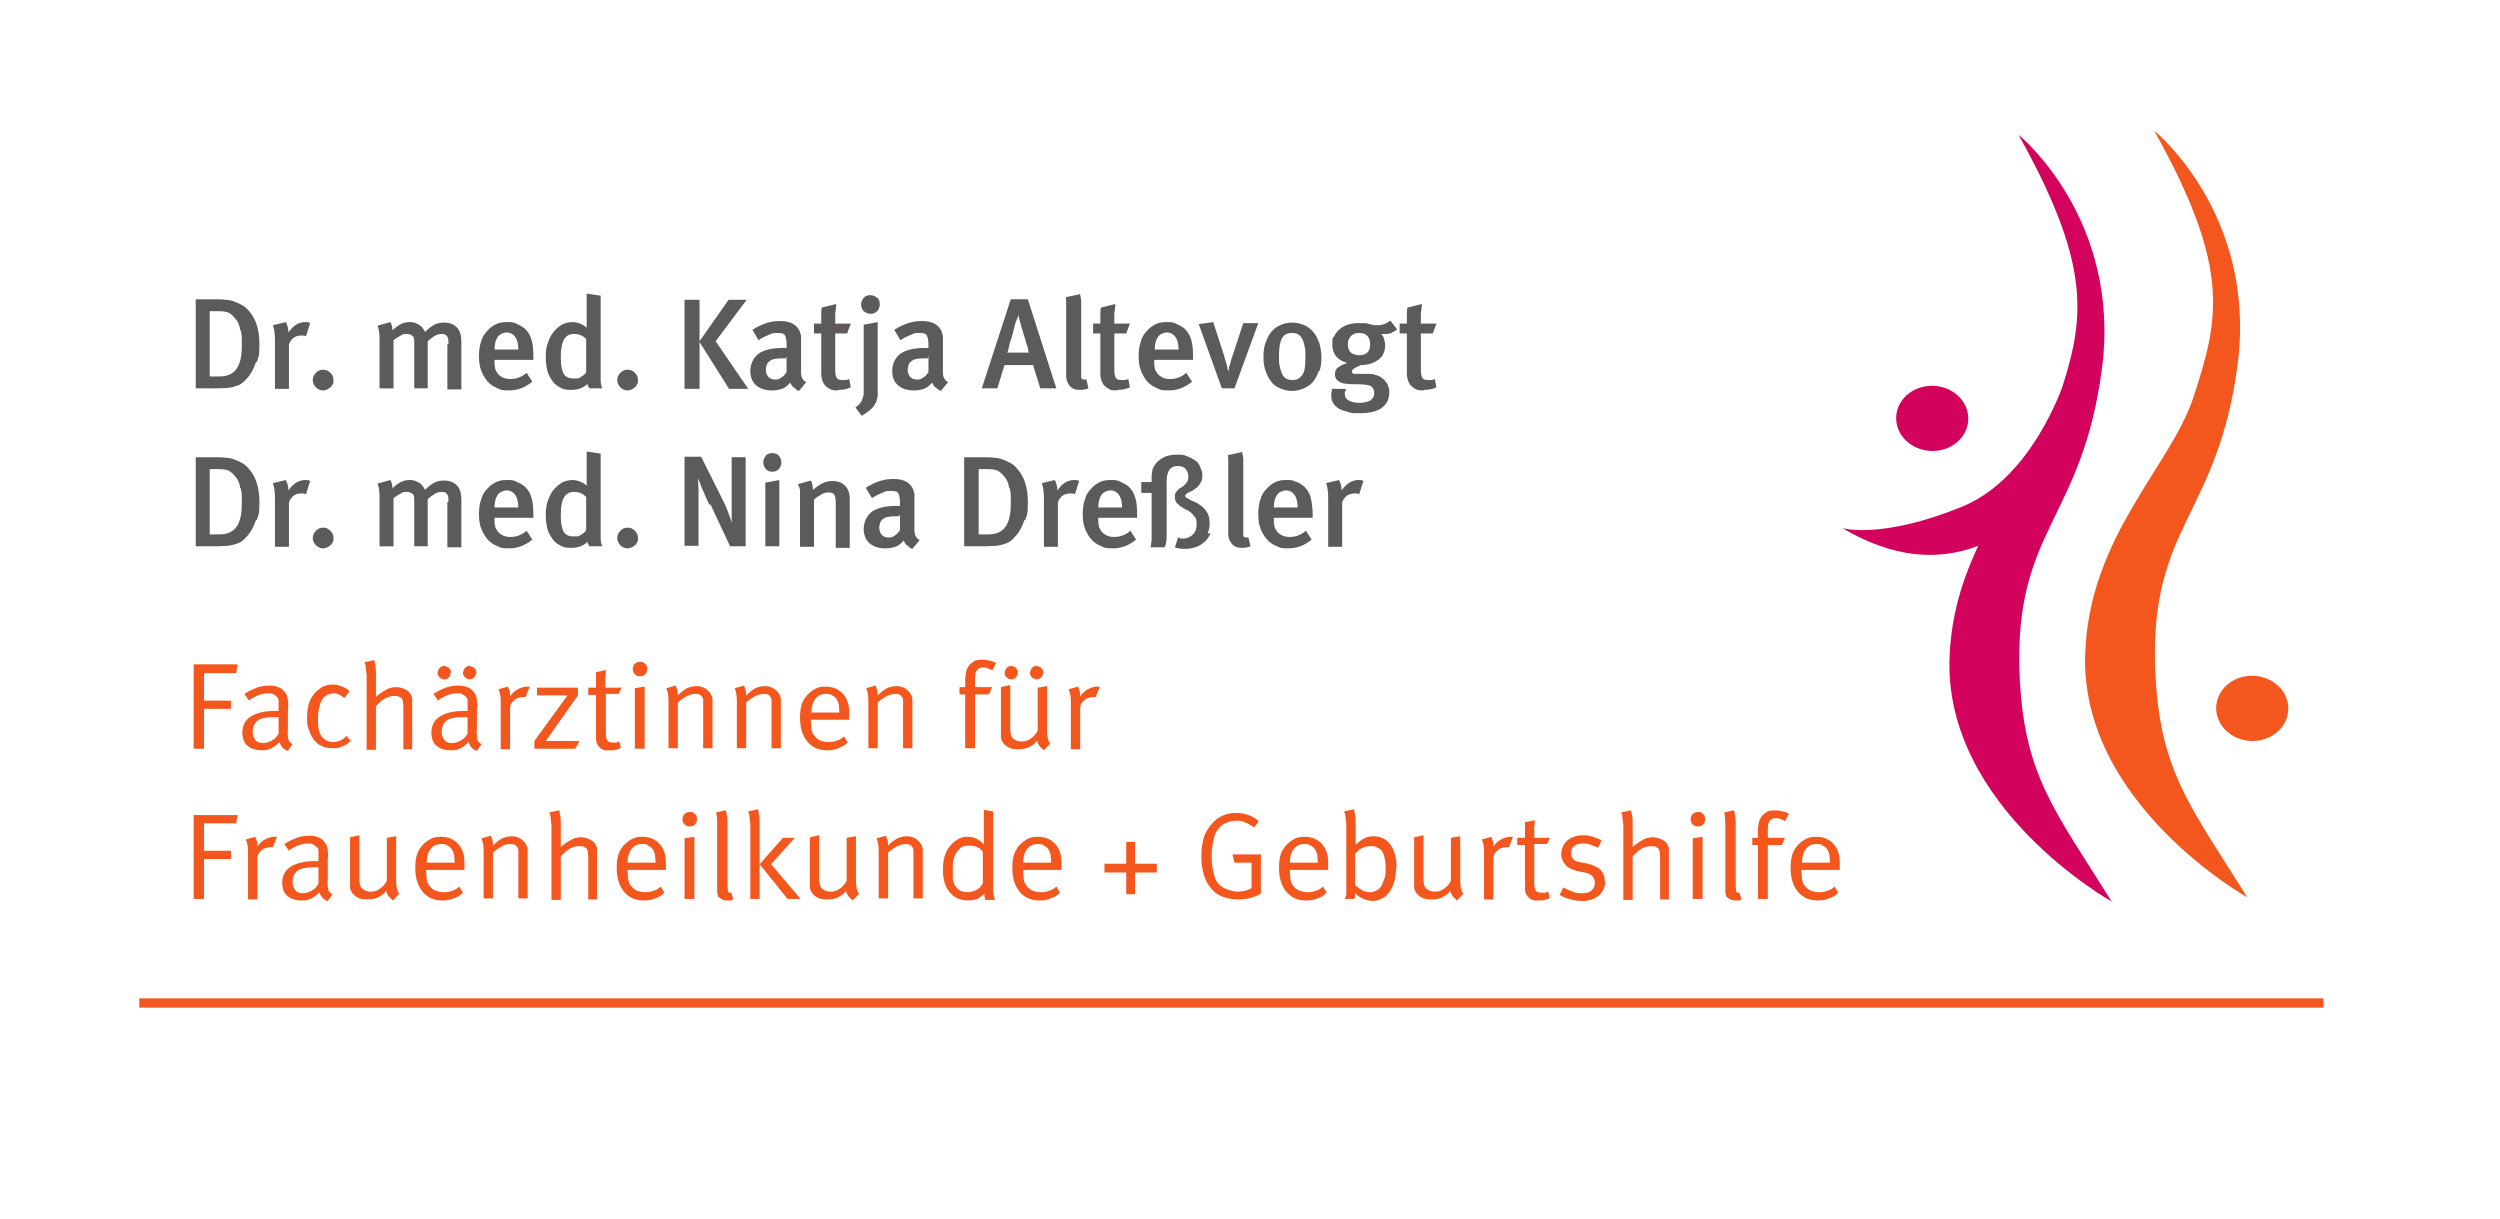 <?xml version="1.0" encoding="UTF-8"?>
<svg id="Ebene_1" xmlns="http://www.w3.org/2000/svg" version="1.1" viewBox="0 0 482.8 235.4">
  <!-- Generator: Adobe Illustrator 29.5.0, SVG Export Plug-In . SVG Version: 2.1.0 Build 137)  -->
  <defs>
    <style>
      .st0 {
        fill-rule: evenodd;
      }

      .st0, .st1 {
        fill: #f3571e;
      }

      .st2 {
        fill: none;
        stroke: #f3571e;
        stroke-miterlimit: 3.9;
        stroke-width: 1.8px;
      }

      .st3 {
        fill: #5d5b59;
      }

      .st4 {
        fill: #d2025d;
      }
    </style>
  </defs>
  <polygon class="st1" points="45.9 157.4 37.4 157.4 37.4 173.6 39.4 173.6 39.4 165.9 44.6 165.9 44.6 164.3 39.4 164.3 39.4 159 45.6 159 45.9 157.4 45.9 157.4"/>
  <path class="st1" d="M53.6,161.6s0,0-.2,0c-.1,0-.3,0-.4,0-.6,0-1.2.2-1.8.5-.6.3-1.1.8-1.5,1.4,0-.5,0-1-.2-1.3-.1-.4-.2-.6-.2-.6l-1.8.5s0,.2.2.6c.1.4.2,1,.2,1.9v9.1h1.8v-7.4c0-.5,0-.8.1-1.1,0-.3.3-.5.5-.8.3-.3.6-.5.9-.6.3-.1.7-.2,1-.2,0,0,.2,0,.3,0,0,0,.2,0,.2,0l.8-2h0Z"/>
  <path class="st0" d="M64.2,172.7c-.4-.2-.7-.5-.8-.9-.1-.4-.2-1.1-.1-2v-3.9c.1-.5.1-1,0-1.5,0-.4-.1-.8-.2-1.1-.3-.6-.7-1.1-1.2-1.4-.6-.3-1.2-.5-2.1-.5-.9,0-1.7.1-2.5.4-.8.3-1.6.7-2.4,1.2l.9,1.3c.4-.4,1-.7,1.7-1,.7-.3,1.4-.4,2.1-.4.4,0,.7,0,.9.2s.5.3.7.5c.2.2.3.4.3.7,0,.3,0,.7,0,1.2v.8s0,0-.2,0c-.1,0-.3,0-.6,0-2,0-3.5.4-4.6,1.1-1.1.7-1.6,1.8-1.6,3.1,0,.5.1,1.1.3,1.6.2.5.6.9,1.2,1.3.6.3,1.3.5,2.3.5.7,0,1.3-.1,1.8-.4.5-.2,1.1-.7,1.6-1.2.1.4.3.8.6,1.1.3.3.6.5,1,.6l.9-1.3h0ZM61.5,167.6v3.1c-.4.6-.7,1-1.3,1.3-.5.3-1.1.5-1.7.5-.7,0-1.2-.2-1.5-.6-.3-.4-.5-.9-.5-1.6,0-.9.3-1.6.9-2.1.6-.5,1.7-.7,3.1-.7.2,0,.3,0,.5,0,.1,0,.3,0,.5,0h0Z"/>
  <path class="st1" d="M77.3,172.8c-.3-.3-.5-.6-.6-1-.1-.4-.2-.9-.2-1.7v-8.6l-1.8.3v8.3c-.3.6-.8,1.2-1.3,1.5-.5.4-1.1.6-1.7.6-.3,0-.5,0-.8-.1-.3,0-.5-.2-.7-.3-.3-.2-.5-.4-.6-.7-.1-.3-.2-.7-.2-1.3v-8.5l-1.8.4v8.6c0,.3,0,.7,0,1,0,.3.1.6.2.8.3.5.6.9,1.2,1.2.5.3,1.2.4,1.9.4.8,0,1.5-.1,2.1-.4.6-.3,1.2-.7,1.6-1.3,0,.4.2.7.4,1,.2.3.5.6.9.9l1.2-1.3h0Z"/>
  <path class="st0" d="M89.7,168v-.3c0-1.4,0-2.4-.3-3.1-.2-.7-.6-1.3-1.1-1.8-.4-.4-.9-.7-1.4-.9-.5-.2-1.1-.3-1.8-.3-.7,0-1.4.1-1.9.4-.6.3-1.1.7-1.6,1.2-.5.6-.9,1.2-1.1,1.9-.2.7-.3,1.5-.3,2.5,0,2,.5,3.5,1.4,4.6.9,1.1,2.2,1.7,3.8,1.7.8,0,1.5-.1,2.2-.4.7-.2,1.3-.6,1.8-1.1l-.7-1.2c-.4.4-.9.7-1.3.8-.5.2-1,.3-1.6.3-.6,0-1.2-.1-1.7-.3-.5-.2-.9-.6-1.3-1.1-.2-.3-.3-.7-.4-1.1,0-.4-.1-.9-.1-1.5v-.3h7.4ZM87.8,166.6h-5.4c0-1.2.3-2.1.8-2.7.5-.6,1.1-.9,2-.9.5,0,.9,0,1.2.3.4.2.7.4.9.8.2.3.3.6.4,1,0,.4.1.9.1,1.6h0Z"/>
  <path class="st1" d="M101.9,173.6v-8.9c0-.2,0-.5,0-.7,0-.2-.1-.5-.2-.7-.2-.5-.6-.9-1.1-1.3-.5-.3-1.1-.5-1.7-.5-.6,0-1.2.1-1.9.4-.6.3-1.2.8-1.8,1.4,0-.5,0-.9-.2-1.3-.1-.4-.2-.5-.2-.6l-1.8.5s0,.2.2.6c.1.4.2,1,.2,1.9v9.1h1.8v-8.8c.4-.5,1-.8,1.6-1.2s1.2-.5,1.7-.5c.3,0,.5,0,.8.1s.4.2.5.4c.2.2.3.4.3.7,0,.3,0,.7,0,1.3v8h1.9Z"/>
  <path class="st0" d="M115.3,173.6v-8.4c0-.4,0-.7,0-1,0-.2,0-.5-.1-.7-.2-.6-.6-1-1.1-1.3-.6-.3-1.2-.5-1.9-.5-.8,0-1.5.2-2.1.6-.7.4-1.3.8-1.8,1.3,0,0,0-.2,0-.5,0-.3,0-.7,0-1.1v-2.7c0-.9,0-1.6-.2-2.1,0-.5-.1-.7-.2-.7l-1.8.4s0,.2.2.6c0,.4.1,1,.2,1.8v14.5h1.8v-8.4c.5-.6,1.1-1.1,1.7-1.5.6-.3,1.2-.5,1.8-.5.3,0,.6,0,.8.1.2,0,.4.2.6.3.2.2.3.4.3.7,0,.3.1.6.1,1.1v8.1h1.8Z"/>
  <path class="st0" d="M128.6,168v-.3c0-1.4,0-2.4-.3-3.1-.2-.7-.6-1.3-1.1-1.8-.4-.4-.9-.7-1.4-.9-.5-.2-1.1-.3-1.8-.3-.7,0-1.4.1-1.9.4-.6.3-1.1.7-1.6,1.2-.5.6-.9,1.2-1.1,1.9-.2.7-.3,1.5-.3,2.5,0,2,.5,3.5,1.4,4.6.9,1.1,2.2,1.7,3.8,1.7.8,0,1.5-.1,2.2-.4.7-.2,1.3-.6,1.8-1.1l-.7-1.2c-.4.4-.9.7-1.3.8-.5.2-1,.3-1.6.3-.6,0-1.2-.1-1.7-.3-.5-.2-.9-.6-1.3-1.1-.2-.3-.3-.7-.4-1.1,0-.4-.1-.9-.1-1.5v-.3h7.4ZM126.6,166.6h-5.4c0-1.2.3-2.1.8-2.7.5-.6,1.1-.9,2-.9.5,0,.9,0,1.2.3.4.2.7.4.9.8.2.3.3.6.4,1,0,.4.1.9.1,1.6h0Z"/>
  <path class="st0" d="M134.1,173.6v-12l-1.9.3v11.7h1.9ZM134.6,158.2c0-.4-.1-.8-.4-1-.3-.3-.6-.4-1-.4-.4,0-.8.2-1,.4-.3.3-.4.6-.4,1,0,.4.1.7.4,1,.3.3.6.4,1,.4.4,0,.8-.1,1-.4.3-.3.4-.6.4-1h0Z"/>
  <path class="st1" d="M141.6,173.6l-.4-1.2s0,0,0,0c0,0-.1,0-.1,0-.3,0-.4,0-.5-.2,0-.2-.1-.5-.1-.9v-12c0-.9,0-1.6-.2-2.1,0-.5-.1-.7-.2-.7l-1.8.4s0,.2.1.6.1,1,.1,1.8v12.5c0,.4,0,.8.1,1,0,.3.2.5.4.6.4.3.8.5,1.4.5.2,0,.4,0,.6,0,.2,0,.4-.1.6-.2h0Z"/>
  <path class="st0" d="M146.7,173.6v-14.5c0-.9,0-1.6-.2-2.1,0-.5-.1-.7-.2-.7l-1.8.4s0,.2.2.6c0,.4.1,1,.2,1.8v14.5h1.8ZM154.6,173.6l-5.7-6.7,4.6-5.1h-2.3l-4.5,5.1,5.4,6.7h2.5Z"/>
  <path class="st1" d="M166.1,172.8c-.3-.3-.5-.6-.6-1-.1-.4-.2-.9-.2-1.7v-8.6l-1.8.3v8.3c-.3.6-.8,1.2-1.3,1.5-.5.4-1.1.6-1.7.6-.3,0-.5,0-.8-.1-.3,0-.5-.2-.7-.3-.3-.2-.5-.4-.6-.7-.1-.3-.2-.7-.2-1.3v-8.5l-1.8.4v8.6c0,.3,0,.7,0,1,0,.3.1.6.2.8.3.5.6.9,1.2,1.2.5.3,1.2.4,1.9.4.8,0,1.5-.1,2.1-.4.6-.3,1.2-.7,1.6-1.3,0,.4.2.7.4,1,.2.3.5.6.9.9l1.2-1.3h0Z"/>
  <path class="st1" d="M178.2,173.6v-8.9c0-.2,0-.5,0-.7,0-.2-.1-.5-.2-.7-.2-.5-.6-.9-1.1-1.3-.5-.3-1.1-.5-1.7-.5-.6,0-1.2.1-1.9.4-.6.3-1.2.8-1.8,1.4,0-.5,0-.9-.2-1.3-.1-.4-.2-.5-.2-.6l-1.8.5s0,.2.2.6c.1.4.2,1,.2,1.9v9.1h1.8v-8.8c.4-.5,1-.8,1.6-1.2.6-.3,1.2-.5,1.7-.5.3,0,.5,0,.8.1s.4.2.5.4c.2.2.3.4.3.7,0,.3,0,.7,0,1.3v8h1.9Z"/>
  <path class="st0" d="M192.1,173.6c-.1-.3-.2-.8-.3-1.4,0-.6,0-1.4,0-2.4v-13.1l-1.8-.3v4.9c0,.4,0,.9,0,1.2,0,.4,0,.6,0,.6-.4-.5-.8-.8-1.4-1.1-.5-.3-1.2-.4-1.8-.4-.4,0-.8,0-1.2.2-.4.1-.7.3-1.1.6-.8.6-1.4,1.3-1.8,2.2-.4.9-.6,2-.6,3.3,0,1.9.4,3.4,1.3,4.4.8,1,2,1.6,3.5,1.6.7,0,1.3-.1,1.8-.3.5-.2.9-.6,1.4-1,0,.3,0,.6.1.8,0,.2.1.4.1.4h1.9ZM189.8,170.6s0,.1-.2.3c-.1.2-.3.4-.5.6-.4.3-.7.5-1.1.6-.3.1-.7.2-1.2.2-.5,0-1-.1-1.4-.3-.4-.2-.7-.6-1-1-.2-.3-.3-.8-.4-1.3,0-.5,0-1.1,0-1.8,0-.8,0-1.5.2-2,.1-.5.3-1,.6-1.4.3-.4.6-.7.9-.9.4-.2.8-.3,1.3-.3.7,0,1.3.1,1.7.3.5.2.8.5,1.1.9v6.2h0Z"/>
  <path class="st0" d="M205,168v-.3c0-1.4,0-2.4-.3-3.1-.2-.7-.6-1.3-1.1-1.8-.4-.4-.9-.7-1.4-.9-.5-.2-1.1-.3-1.8-.3-.7,0-1.4.1-1.9.4-.6.3-1.1.7-1.6,1.2-.5.6-.9,1.2-1.1,1.9-.2.7-.3,1.5-.3,2.5,0,2,.5,3.5,1.4,4.6.9,1.1,2.2,1.7,3.8,1.7.8,0,1.5-.1,2.2-.4.7-.2,1.3-.6,1.8-1.1l-.7-1.2c-.4.4-.9.7-1.3.8-.5.2-1,.3-1.6.3-.6,0-1.2-.1-1.7-.3-.5-.2-.9-.6-1.3-1.1-.2-.3-.3-.7-.4-1.1,0-.4-.1-.9-.1-1.5v-.3h7.4ZM203,166.6h-5.4c0-1.2.3-2.1.8-2.7.5-.6,1.1-.9,2-.9.5,0,.9,0,1.2.3.4.2.7.4.9.8.2.3.3.6.4,1,0,.4.1.9.1,1.6h0Z"/>
  <polygon class="st1" points="223.4 168.5 223.4 166.8 219.2 166.8 219.2 162.6 217.5 162.6 217.5 166.8 213.3 166.8 213.3 168.5 217.5 168.5 217.5 172.7 219.2 172.7 219.2 168.5 223.4 168.5 223.4 168.5"/>
  <path class="st1" d="M243.5,172.6v-7.6h-5.5l.4,1.6h3.3v4.9c-.3.2-.7.4-1.2.5-.4.1-.9.2-1.4.2-.8,0-1.5-.2-2.3-.5-.7-.3-1.3-.7-1.7-1.3-.4-.5-.6-1.2-.8-2.1-.2-.8-.3-1.8-.3-2.9,0-1.5.2-2.9.6-4.1.3-.9.9-1.6,1.6-2.1.7-.4,1.5-.7,2.5-.7.6,0,1.2,0,1.7.3.5.2,1.1.5,1.8,1l.9-1.2c-1.2-1.1-2.7-1.6-4.4-1.6-.8,0-1.6.1-2.3.4-.7.3-1.3.6-1.9,1.2-.8.8-1.5,1.7-1.9,2.8-.4,1.1-.6,2.5-.6,4,0,1.4.2,2.6.5,3.6.3,1,.8,1.9,1.5,2.7.6.7,1.3,1.2,2.2,1.5.8.3,1.8.5,2.8.5.8,0,1.7-.1,2.5-.3.8-.2,1.5-.5,2.1-.9h0Z"/>
  <path class="st0" d="M256.5,168v-.3c0-1.4,0-2.4-.3-3.1-.2-.7-.6-1.3-1.1-1.8-.4-.4-.9-.7-1.4-.9-.5-.2-1.1-.3-1.8-.3-.7,0-1.4.1-1.9.4-.6.3-1.1.7-1.6,1.2-.5.6-.9,1.2-1.1,1.9-.2.7-.3,1.5-.3,2.5,0,2,.5,3.5,1.4,4.6.9,1.1,2.2,1.7,3.8,1.7.8,0,1.5-.1,2.2-.4.7-.2,1.3-.6,1.8-1.1l-.7-1.2c-.4.4-.9.7-1.3.8-.5.2-1,.3-1.6.3-.6,0-1.2-.1-1.7-.3-.5-.2-.9-.6-1.3-1.1-.2-.3-.3-.7-.4-1.1,0-.4-.1-.9-.1-1.5v-.3h7.4ZM254.5,166.6h-5.4c0-1.2.3-2.1.8-2.7.5-.6,1.1-.9,2-.9.5,0,.9,0,1.2.3.4.2.7.4.9.8.2.3.3.6.4,1,0,.4.1.9.1,1.6h0Z"/>
  <path class="st0" d="M269.7,167.5c0-1.9-.4-3.3-1.2-4.4-.8-1.1-1.9-1.6-3.3-1.6-.6,0-1.2.1-1.7.4-.5.2-1.1.7-1.7,1.2,0,0,0-.2,0-.4,0-.3,0-.6,0-.9v-2.7c0-.9,0-1.6-.2-2.1,0-.5-.1-.7-.2-.7l-1.8.4s0,.2.2.6c0,.4.1,1,.2,1.8v11.6c0,.8,0,1.4,0,1.8,0,.5-.1.8-.3,1.1h1.8c.1-.2.2-.4.2-.6,0-.2,0-.4,0-.6.3.4.8.8,1.4,1.1.6.3,1.2.4,1.8.5,1.4,0,2.6-.6,3.4-1.7.8-1.1,1.3-2.7,1.3-4.6h0ZM267.6,167.4c0,1,0,1.8-.3,2.4-.2.6-.4,1.1-.6,1.4-.2.3-.5.6-.9.8-.4.2-.8.3-1.2.3-.6,0-1.1-.1-1.6-.4-.5-.3-.9-.6-1.3-1v-6c.3-.4.8-.8,1.3-1.1.5-.3,1.1-.4,1.7-.4.5,0,.9,0,1.3.3.4.2.7.4.9.7.2.3.4.8.5,1.3.1.5.2,1.1.2,1.9h0Z"/>
  <path class="st1" d="M282.8,172.8c-.3-.3-.5-.6-.6-1-.1-.4-.2-.9-.2-1.7v-8.6l-1.8.3v8.3c-.3.6-.8,1.2-1.3,1.5-.5.4-1.1.6-1.7.6-.3,0-.5,0-.8-.1-.3,0-.5-.2-.7-.3-.3-.2-.5-.4-.6-.7-.1-.3-.2-.7-.2-1.3v-8.5l-1.8.4v8.6c0,.3,0,.7,0,1,0,.3.1.6.2.8.3.5.6.9,1.2,1.2.5.3,1.2.4,1.9.4.8,0,1.5-.1,2.1-.4.6-.3,1.2-.7,1.6-1.3,0,.4.2.7.4,1,.2.3.5.6.9.9l1.2-1.3h0Z"/>
  <path class="st1" d="M292.3,161.6s0,0-.2,0c-.1,0-.3,0-.4,0-.6,0-1.2.2-1.8.5-.6.3-1.1.8-1.5,1.4,0-.5,0-1-.2-1.3-.1-.4-.2-.6-.2-.6l-1.8.5s0,.2.2.6c.1.4.2,1,.2,1.9v9.1h1.8v-7.4c0-.5,0-.8.1-1.1,0-.3.3-.5.5-.8.3-.3.6-.5.9-.6.3-.1.7-.2,1-.2,0,0,.2,0,.3,0,0,0,.2,0,.2,0l.8-2h0Z"/>
  <path class="st1" d="M299.3,161.8h-3c0-.5,0-1.1,0-1.6,0-.5,0-.9.1-1.3,0-.3,0-.5,0-.5l-1.9.4s0,.2,0,.5c0,.3,0,.7,0,1.2,0,.5,0,.9,0,1.3h-1.5v1.4h1.5v8.1c0,.6,0,1.1.3,1.5s.5.7.9.9c.2.1.5.2.7.2.2,0,.5,0,.8,0,.4,0,.8,0,1.1-.1s.7-.2,1-.4l-.3-1.2c-.2,0-.3.1-.5.2-.2,0-.4,0-.7,0-.6,0-1-.1-1.2-.4-.2-.3-.3-.7-.3-1.4v-7.6h2.5l.6-1.4h0Z"/>
  <path class="st1" d="M309.9,170.1c0-.9-.3-1.6-.8-2.1-.5-.5-1.3-.9-2.4-1.2l-1.6-.3c-.6-.1-1.1-.3-1.3-.6s-.4-.6-.4-1.1c0-.6.2-1.1.6-1.4s.9-.5,1.6-.5c.5,0,1,0,1.5.2.5.2,1,.4,1.5.6l.7-1.4c-.5-.3-1.1-.5-1.7-.7-.6-.2-1.3-.3-1.9-.3-1.2,0-2.3.4-3,1-.8.7-1.1,1.5-1.2,2.6,0,.8.3,1.5.8,2.1.5.6,1.2.9,2.2,1.2l1.5.3c.7.1,1.2.4,1.5.7.3.3.5.7.5,1.3,0,.6-.2,1.1-.7,1.5-.4.4-1,.5-1.7.5-.6,0-1.3,0-1.9-.3-.6-.2-1.2-.5-1.8-.8l-.7,1.4c.6.4,1.3.7,2.1.9.8.2,1.5.3,2.3.3,1.3,0,2.4-.4,3.2-1.1.8-.7,1.2-1.6,1.2-2.8h0Z"/>
  <path class="st0" d="M322.3,173.6v-8.4c0-.4,0-.7,0-1,0-.2,0-.5-.1-.7-.2-.6-.6-1-1.1-1.3-.6-.3-1.2-.5-1.9-.5-.8,0-1.5.2-2.1.6-.7.4-1.3.8-1.8,1.3,0,0,0-.2,0-.5,0-.3,0-.7,0-1.1v-2.7c0-.9,0-1.6-.2-2.1,0-.5-.1-.7-.2-.7l-1.8.4s0,.2.2.6c0,.4.1,1,.2,1.8v14.5h1.8v-8.4c.5-.6,1.1-1.1,1.7-1.5.6-.3,1.2-.5,1.8-.5.3,0,.6,0,.8.1.2,0,.4.2.6.3.2.2.3.4.3.7,0,.3.1.6.1,1.1v8.1h1.8Z"/>
  <path class="st0" d="M328.8,173.6v-12l-1.9.3v11.7h1.9ZM329.3,158.2c0-.4-.1-.8-.4-1-.3-.3-.6-.4-1-.4-.4,0-.8.2-1,.4-.3.3-.4.6-.4,1,0,.4.1.7.4,1,.3.3.6.4,1,.4.4,0,.8-.1,1-.4.3-.3.4-.6.4-1h0Z"/>
  <path class="st1" d="M336.3,173.6l-.4-1.2s0,0,0,0c0,0-.1,0-.1,0-.3,0-.4,0-.5-.2,0-.2-.1-.5-.1-.9v-12c0-.9,0-1.6-.2-2.1,0-.5-.1-.7-.2-.7l-1.8.4s0,.2.1.6c0,.4.1,1,.1,1.8v12.5c0,.4,0,.8.1,1,0,.3.2.5.4.6.4.3.8.5,1.4.5.2,0,.4,0,.6,0,.2,0,.4-.1.6-.2h0Z"/>
  <path class="st1" d="M345.5,157.2c-.3-.2-.7-.4-1.2-.5-.4-.1-.9-.2-1.4-.2-.4,0-.8,0-1.2.1-.3,0-.6.3-.9.5-.3.2-.6.5-.8.9-.3.4-.4,1.1-.5,2v1.8h-1.1v1.4h1.1v10.4h1.9v-10.4h2.7l.6-1.4h-3.3v-1.8c0-.7.1-1.2.4-1.5.3-.4.7-.5,1.2-.5.3,0,.6,0,.9.2.3.1.6.2.8.4l.7-1.3h0Z"/>
  <path class="st0" d="M355.3,168v-.3c0-1.4,0-2.4-.3-3.1-.2-.7-.6-1.3-1.1-1.8-.4-.4-.9-.7-1.4-.9-.5-.2-1.1-.3-1.8-.3-.7,0-1.4.1-1.9.4-.6.3-1.1.7-1.6,1.2-.5.6-.9,1.2-1.1,1.9-.2.7-.3,1.5-.3,2.5,0,2,.5,3.5,1.4,4.6.9,1.1,2.2,1.7,3.8,1.7.8,0,1.5-.1,2.2-.4.7-.2,1.3-.6,1.8-1.1l-.7-1.2c-.4.4-.9.7-1.3.8-.5.2-1,.3-1.6.3-.6,0-1.2-.1-1.7-.3-.5-.2-.9-.6-1.3-1.1-.2-.3-.3-.7-.4-1.1,0-.4-.1-.9-.1-1.5v-.3h7.4ZM353.4,166.6h-5.4c0-1.2.3-2.1.8-2.7.5-.6,1.1-.9,2-.9.5,0,.9,0,1.2.3.4.2.7.4.9.8.2.3.3.6.4,1,0,.4.1.9.1,1.6h0Z"/>
  <polygon class="st1" points="45.9 128.3 37.4 128.3 37.4 144.6 39.4 144.6 39.4 136.9 44.6 136.9 44.6 135.3 39.4 135.3 39.4 130 45.6 130 45.9 128.3 45.9 128.3"/>
  <path class="st0" d="M56.5,143.7c-.4-.2-.7-.5-.8-.9-.1-.4-.2-1.1-.1-2v-3.9c.1-.5.1-1,0-1.5,0-.4-.1-.8-.2-1.1-.3-.6-.7-1.1-1.2-1.4-.6-.3-1.2-.5-2.1-.5-.9,0-1.7.1-2.5.4-.8.3-1.6.7-2.4,1.2l.9,1.3c.4-.4,1-.7,1.7-1,.7-.3,1.4-.4,2.1-.4.4,0,.7,0,.9.2.3.1.5.3.7.5.2.2.3.4.3.7,0,.3,0,.7,0,1.2v.8s0,0-.2,0c-.1,0-.3,0-.6,0-2,0-3.5.4-4.6,1.1-1.1.7-1.6,1.8-1.6,3.1,0,.5.1,1.1.3,1.6.2.5.6.9,1.2,1.3.6.3,1.3.5,2.3.5.7,0,1.3-.1,1.8-.4.5-.2,1.1-.7,1.6-1.2.1.4.3.8.6,1.1.3.3.6.5,1,.6l.9-1.3h0ZM53.8,138.6v3.1c-.4.6-.7,1-1.3,1.3-.5.3-1.1.5-1.7.5-.7,0-1.2-.2-1.5-.6-.3-.4-.5-.9-.5-1.6,0-.9.3-1.6.9-2.1.6-.5,1.7-.7,3.1-.7.2,0,.3,0,.5,0,.1,0,.3,0,.5,0h0Z"/>
  <path class="st1" d="M67.9,143.3l-1-1.2c-.3.4-.7.7-1.2.9-.4.2-.9.3-1.4.3-.9,0-1.7-.4-2.2-1.1-.5-.7-.7-1.7-.7-3,0-.9,0-1.6.2-2.3.1-.6.3-1.2.5-1.6.2-.4.5-.7.9-1,.4-.2.8-.4,1.3-.4.4,0,.8,0,1.1.2.3.1.7.4,1.1.7l1-1.3c-.4-.4-.9-.7-1.4-.9-.5-.2-1.1-.4-1.8-.4-.6,0-1.2.1-1.7.3-.5.2-1,.6-1.5,1-.5.5-.9,1.1-1.3,1.9-.3.8-.5,1.8-.5,3.1,0,.9,0,1.6.3,2.3.2.7.5,1.3.9,1.9.8,1.2,2.1,1.8,3.8,1.8.7,0,1.4-.1,1.9-.4.6-.2,1.1-.6,1.7-1.2h0Z"/>
  <path class="st0" d="M79.6,144.6v-8.4c0-.4,0-.7,0-1,0-.2,0-.5-.1-.7-.2-.6-.6-1-1.1-1.3-.6-.3-1.2-.5-1.9-.5-.8,0-1.5.2-2.1.6-.7.4-1.3.8-1.8,1.3,0,0,0-.2,0-.5,0-.3,0-.7,0-1.1v-2.7c0-.9,0-1.6-.2-2.1,0-.5-.1-.7-.2-.7l-1.8.4s0,.2.2.6c0,.4.1,1,.2,1.8v14.5h1.8v-8.4c.5-.6,1.1-1.1,1.7-1.5.6-.3,1.2-.5,1.8-.5.3,0,.6,0,.8.1.2,0,.4.2.6.3.2.2.3.4.3.7,0,.3.1.6.1,1.1v8.1h1.8Z"/>
  <path class="st0" d="M93,143.7c-.4-.2-.7-.5-.8-.9-.1-.4-.2-1.1-.1-2v-3.9c.1-.5.1-1,0-1.5,0-.4-.1-.8-.2-1.1-.3-.6-.7-1.1-1.2-1.4-.6-.3-1.2-.5-2.1-.5-.9,0-1.7.1-2.5.4-.8.3-1.6.7-2.4,1.2l.9,1.3c.4-.4,1-.7,1.7-1,.7-.3,1.4-.4,2.1-.4.4,0,.7,0,.9.2.3.1.5.3.7.5.2.2.3.4.3.7,0,.3,0,.7,0,1.2v.8s0,0-.2,0c-.1,0-.3,0-.6,0-2,0-3.5.4-4.6,1.1-1.1.7-1.6,1.8-1.6,3.1,0,.5.1,1.1.3,1.6.2.5.6.9,1.2,1.3.6.3,1.3.5,2.3.5.7,0,1.3-.1,1.8-.4.5-.2,1.1-.7,1.6-1.2.1.4.3.8.6,1.1.3.3.6.5,1,.6l.9-1.3h0ZM90.3,138.6v3.1c-.4.6-.7,1-1.3,1.3-.5.3-1.1.5-1.7.5-.7,0-1.2-.2-1.5-.6-.3-.4-.5-.9-.5-1.6,0-.9.3-1.6.9-2.1.6-.5,1.7-.7,3.1-.7.2,0,.3,0,.5,0,.1,0,.3,0,.5,0h0ZM92,129.9c0-.3-.1-.6-.4-.9-.2-.2-.5-.3-.9-.4-.4,0-.6.1-.9.4-.2.2-.3.5-.4.9,0,.4.1.6.4.9.2.2.5.4.9.4.3,0,.6-.1.9-.4.2-.2.3-.5.4-.9h0ZM87.1,129.9c0-.3-.1-.6-.4-.9-.2-.2-.5-.3-.9-.4-.3,0-.6.1-.9.4-.2.2-.3.5-.4.9,0,.4.1.6.4.9.2.2.5.4.9.4.4,0,.6-.1.9-.4.2-.2.3-.5.3-.9h0Z"/>
  <path class="st1" d="M102.4,132.6s0,0-.2,0c-.1,0-.3,0-.4,0-.6,0-1.2.2-1.8.5-.6.3-1.1.8-1.5,1.4,0-.5,0-1-.2-1.3-.1-.4-.2-.6-.2-.6l-1.8.5s0,.2.2.6c.1.4.2,1,.2,1.9v9.1h1.8v-7.4c0-.5,0-.8.1-1.1,0-.3.3-.5.5-.8.3-.3.6-.5.9-.6.3-.1.7-.2,1-.2,0,0,.2,0,.3,0,0,0,.2,0,.2,0l.8-2h0Z"/>
  <polygon class="st1" points="111.9 143.1 105.4 143.1 111.6 134.3 111.6 132.8 103.7 132.8 103.7 134.3 109.6 134.3 103.2 143.1 103.2 144.6 111.1 144.6 111.9 143.1 111.9 143.1"/>
  <path class="st1" d="M119.9,132.8h-3c0-.5,0-1.1,0-1.6,0-.5,0-.9.1-1.3,0-.3,0-.5,0-.5l-1.9.4s0,.2,0,.5c0,.3,0,.7,0,1.2,0,.5,0,.9,0,1.3h-1.5v1.4h1.5v8.1c0,.6,0,1.1.3,1.5.2.4.5.7.9.9.2.1.5.2.7.2.2,0,.5,0,.8,0,.4,0,.8,0,1.1-.1.3,0,.7-.2,1-.4l-.3-1.2c-.2,0-.3.1-.5.2-.2,0-.4,0-.6,0-.6,0-1-.1-1.2-.4s-.3-.7-.3-1.4v-7.6h2.5l.6-1.4h0Z"/>
  <path class="st0" d="M124.5,144.6v-12l-1.9.3v11.7h1.9ZM125,129.2c0-.4-.1-.8-.4-1-.3-.3-.6-.4-1-.4-.4,0-.8.2-1,.4-.3.3-.4.6-.4,1,0,.4.1.7.4,1,.3.3.6.4,1,.4.4,0,.8-.1,1-.4.3-.3.4-.6.4-1h0Z"/>
  <path class="st1" d="M137.6,144.6v-8.9c0-.2,0-.5,0-.7,0-.2-.1-.5-.2-.7-.2-.5-.6-.9-1.1-1.3-.5-.3-1.1-.5-1.7-.5-.6,0-1.2.1-1.9.4-.6.3-1.2.8-1.8,1.4,0-.5,0-.9-.2-1.3-.1-.4-.2-.5-.2-.6l-1.8.5s0,.2.2.6c.1.4.2,1,.2,1.9v9.1h1.8v-8.8c.4-.5,1-.8,1.6-1.2.6-.3,1.2-.5,1.7-.5.3,0,.5,0,.8.1.2,0,.4.2.5.4.2.2.3.4.3.7,0,.3,0,.7,0,1.3v8h1.9Z"/>
  <path class="st1" d="M150.8,144.6v-8.9c0-.2,0-.5,0-.7,0-.2-.1-.5-.2-.7-.2-.5-.6-.9-1.1-1.3-.5-.3-1.1-.5-1.7-.5-.6,0-1.2.1-1.9.4-.6.3-1.2.8-1.8,1.4,0-.5,0-.9-.2-1.3-.1-.4-.2-.5-.2-.6l-1.8.5s0,.2.2.6c.1.4.2,1,.2,1.9v9.1h1.8v-8.8c.4-.5,1-.8,1.6-1.2.6-.3,1.2-.5,1.7-.5.3,0,.5,0,.8.1.2,0,.4.2.5.4.2.2.3.4.3.7,0,.3,0,.7,0,1.3v8h1.9Z"/>
  <path class="st0" d="M164,139v-.3c0-1.4,0-2.4-.3-3.1-.2-.7-.6-1.3-1.1-1.8-.4-.4-.9-.7-1.4-.9-.5-.2-1.1-.3-1.8-.3-.7,0-1.4.1-1.9.4-.6.3-1.1.7-1.6,1.2-.5.6-.9,1.2-1.1,1.9-.2.7-.3,1.5-.3,2.5,0,2,.5,3.5,1.4,4.6.9,1.1,2.2,1.7,3.8,1.7.8,0,1.5-.1,2.2-.4.7-.3,1.3-.6,1.8-1.1l-.7-1.2c-.4.4-.9.7-1.3.8-.5.2-1,.3-1.6.3-.6,0-1.2-.1-1.7-.3-.5-.2-.9-.6-1.3-1.1-.2-.3-.3-.7-.4-1.1,0-.4-.1-.9-.1-1.5v-.3h7.4ZM162.1,137.6h-5.4c0-1.2.3-2.1.8-2.7.5-.6,1.1-.9,2-.9.5,0,.9,0,1.2.3.4.2.7.4.9.8.2.3.3.6.4,1,0,.4.1.9.1,1.6h0Z"/>
  <path class="st1" d="M176.2,144.6v-8.9c0-.2,0-.5,0-.7s-.1-.5-.2-.7c-.2-.5-.6-.9-1.1-1.3-.5-.3-1.1-.5-1.7-.5-.6,0-1.2.1-1.9.4-.6.3-1.2.8-1.8,1.4,0-.5,0-.9-.2-1.3-.1-.4-.2-.5-.2-.6l-1.8.5s0,.2.2.6c.1.4.2,1,.2,1.9v9.1h1.8v-8.8c.4-.5,1-.8,1.6-1.2.6-.3,1.2-.5,1.7-.5.3,0,.5,0,.8.1.2,0,.4.2.5.4.2.2.3.4.3.7,0,.3,0,.7,0,1.3v8h1.9Z"/>
  <path class="st1" d="M192.4,128.1c-.3-.2-.7-.4-1.2-.5-.4-.1-.9-.2-1.4-.2-.4,0-.8,0-1.2.1-.3,0-.6.3-.9.5-.3.2-.6.5-.8.9-.3.4-.4,1.1-.5,2v1.8h-1.1v1.4h1.1v10.4h1.9v-10.4h2.7l.6-1.4h-3.3v-1.8c0-.7.1-1.2.4-1.5.3-.4.7-.5,1.2-.5.3,0,.6,0,.9.2.3.1.6.2.8.4l.7-1.3h0Z"/>
  <path class="st0" d="M203,143.8c-.3-.3-.5-.6-.6-1-.1-.4-.2-.9-.2-1.7v-8.6l-1.8.3v8.3c-.3.6-.8,1.2-1.3,1.5-.5.4-1.1.6-1.7.6-.3,0-.5,0-.8-.1-.3,0-.5-.2-.7-.3-.3-.2-.5-.4-.6-.7-.1-.3-.2-.7-.2-1.3v-8.5l-1.8.4v8.6c0,.3,0,.7,0,1,0,.3.1.6.2.8.3.5.6.9,1.2,1.2.5.3,1.2.4,1.9.4.8,0,1.5-.1,2.1-.4.6-.3,1.2-.7,1.6-1.3,0,.4.2.7.4,1,.2.3.5.6.9.9l1.2-1.3h0ZM201.5,129.9c0-.3-.1-.6-.4-.9-.2-.2-.5-.3-.9-.4-.4,0-.6.1-.9.4-.2.2-.3.5-.4.9,0,.4.1.6.4.9.2.2.5.4.9.4.3,0,.6-.1.9-.4.2-.2.3-.5.4-.9h0ZM196.6,129.9c0-.3-.1-.6-.4-.9-.2-.2-.5-.3-.9-.4-.3,0-.6.1-.9.4-.2.2-.3.5-.4.9,0,.4.1.6.4.9.2.2.5.4.9.4.4,0,.6-.1.9-.4.2-.2.3-.5.3-.9h0Z"/>
  <path class="st1" d="M212.5,132.6s0,0-.2,0c-.1,0-.3,0-.4,0-.6,0-1.2.2-1.8.5-.6.3-1.1.8-1.5,1.4,0-.5,0-1-.2-1.3-.1-.4-.2-.6-.2-.6l-1.8.5s0,.2.2.6c.1.4.2,1,.2,1.9v9.1h1.8v-7.4c0-.5,0-.8.1-1.1,0-.3.3-.5.5-.8.3-.3.6-.5.9-.6.3-.1.7-.2,1-.2,0,0,.2,0,.3,0,0,0,.2,0,.2,0l.8-2h0Z"/>
  <line class="st2" x1="26.9" y1="193.7" x2="448.7" y2="193.7"/>
  <path class="st4" d="M389.9,26.1s19.9,16.2,16,45.3c-3.9,29.1-16.8,30.8-15.9,58.3.7,19.9,6.7,26.6,17.8,44.4,0,0-32.5-18.2-31.3-47.3.9-22.6,16.5-35.9,20.9-49.3,4.8-14.8,7.5-24.5-7.5-51.3h0Z"/>
  <path class="st4" d="M380,79.7c-.7-3.4-4.3-5.7-8.1-5.1-3.8.6-6.3,3.9-5.6,7.3.7,3.4,4.3,5.7,8.1,5.1,3.8-.6,6.3-3.9,5.6-7.3h0Z"/>
  <path class="st4" d="M355.8,102s7.5,2.2,23-4.1c17-6.9,22.5-32.5,22.5-32.5,0,0,.4,30.4-9.7,34.8-3.5,1.5-15.7,13.7-35.8,1.8h0Z"/>
  <path class="st1" d="M441.8,135.7c-.7-3.4-4.3-5.7-8.1-5.1-3.8.6-6.3,3.9-5.6,7.3.7,3.4,4.3,5.7,8.1,5.1,3.8-.6,6.3-3.9,5.6-7.3h0Z"/>
  <path class="st1" d="M416.1,25.3s19.9,16.2,16,45.3c-3.9,29.1-16.8,30.8-15.9,58.3.7,19.9,6.7,26.6,17.8,44.4,0,0-32.5-18.2-31.3-47.3.9-22.6,16.5-35.9,20.9-49.3,4.8-14.8,7.5-24.5-7.5-51.3h0Z"/>
  <g>
    <path class="st3" d="M49.4,70c-.3,1-.8,1.9-1.3,2.6-.4.5-.7.8-1.1,1.2-.4.3-.8.6-1.3.7-.5.2-1,.3-1.6.4-.6,0-1.3.1-2.1.1h-4.2v-17.2h3.6c.8,0,1.5,0,2.2.1.7,0,1.3.2,1.8.4.5.2,1,.4,1.5.7.5.3.9.7,1.3,1.2,1.2,1.4,1.9,3.5,1.9,6.2s-.2,2.5-.5,3.5ZM46.4,63.8c-.1-.9-.4-1.6-.9-2.2-.4-.5-.8-.9-1.3-1.2-.5-.2-1.1-.3-1.9-.3h-1.8v12.6h1.9c1.5,0,2.6-.5,3.3-1.5.7-1,1-2.5,1-4.4s0-2.1-.2-3Z"/>
    <path class="st3" d="M58.5,64.8c-.1,0-.2,0-.4,0-.6,0-1.1.2-1.5.5-.4.4-.7.8-.8,1.3v8.5h-2.7v-8.9c0-.8,0-1.5-.1-2,0-.5-.2-1-.3-1.4l2.5-.6c.3.6.5,1.2.5,2,.5-.7,1-1.2,1.5-1.5.5-.3,1.1-.5,1.7-.5s.7,0,1,.2l-.8,2.5c-.1,0-.3,0-.4-.1Z"/>
    <path class="st3" d="M64.2,74.2c0,.2-.2.5-.4.6-.2.2-.4.3-.6.4-.2.1-.5.2-.8.2-.5,0-1-.2-1.4-.6-.4-.4-.6-.9-.6-1.4s.2-1,.6-1.4.8-.6,1.4-.6,1,.2,1.4.6c.4.4.6.8.6,1.4s0,.5-.1.8Z"/>
    <path class="st3" d="M86.6,66.4c0-.7,0-1.2-.3-1.5-.2-.3-.5-.4-1-.4s-.9.1-1.4.4c-.4.3-.9.6-1.3,1v9.1h-2.6v-8.6c0-.7,0-1.3-.3-1.5s-.5-.4-1.1-.4-.8,0-1.2.3c-.4.2-.9.5-1.4.9v9.3h-2.7v-9c0-.8,0-1.4-.1-1.9,0-.5-.2-.9-.3-1.2l2.5-.7c.2.4.4.9.4,1.6.5-.5,1-.9,1.6-1.2.6-.3,1.1-.4,1.7-.4s1.1.1,1.6.4c.5.2,1,.7,1.4,1.5.6-.6,1.2-1.1,1.8-1.4.6-.3,1.2-.4,1.9-.4,1,0,1.8.3,2.4.9s.9,1.5.9,2.8v9.2h-2.7v-8.7Z"/>
    <path class="st3" d="M95.5,69.7c0,.4,0,.9.1,1.3,0,.4.3.8.5,1.1s.6.6,1,.8c.4.2.9.3,1.5.3,1.1,0,2.2-.4,3.1-1.2l1.1,1.7c-1.3,1.1-2.8,1.7-4.5,1.7s-1.7-.2-2.4-.5-1.3-.7-1.8-1.3-.9-1.3-1.2-2.1c-.3-.8-.4-1.7-.4-2.7s.1-2,.4-2.8c.2-.8.6-1.5,1.2-2.1.5-.6,1.1-1,1.7-1.3.6-.3,1.3-.4,2.1-.4s1.2,0,1.8.3,1.1.5,1.7,1c.5.5,1,1.2,1.2,2,.3.8.4,2,.4,3.4v.6h-7.5v.2ZM99.5,65.1c-.4-.6-1-.9-1.6-.9s-1.4.3-1.8.9c-.4.6-.6,1.4-.6,2.4h4.6c0-1-.2-1.9-.6-2.4Z"/>
    <path class="st3" d="M113.5,74.7c0-.1,0-.3,0-.6-.8.8-1.9,1.2-3.1,1.2s-1.5-.1-2.1-.4c-.6-.3-1.2-.7-1.6-1.3-.4-.6-.8-1.2-1-2-.2-.8-.3-1.7-.3-2.7s.1-1.9.4-2.7c.3-.8.6-1.5,1.1-2.1.5-.6,1-1,1.6-1.4.6-.3,1.3-.5,2.1-.5s2,.4,2.7,1.1v-.6c0-.4,0-.9,0-1.4v-4.6l2.7.4v13.5c0,1.2,0,2.2,0,2.9s.2,1.2.3,1.5h-2.5c0-.1-.1-.3-.1-.4ZM110.8,64.5c-.9,0-1.5.4-1.9,1.1-.4.7-.6,1.8-.6,3.4s.2,2.4.5,3.1c.4.7,1,1,2.1,1s1-.1,1.4-.4c.4-.2.7-.5.9-.8v-6.4c-.6-.7-1.4-1-2.3-1Z"/>
    <path class="st3" d="M123,74.2c0,.2-.2.5-.4.6-.2.2-.4.3-.6.4-.2.1-.5.2-.8.2-.5,0-1-.2-1.4-.6-.4-.4-.6-.9-.6-1.4s.2-1,.6-1.4.8-.6,1.4-.6,1,.2,1.4.6c.4.4.6.8.6,1.4s0,.5-.1.8Z"/>
    <path class="st3" d="M132.2,57.9h2.9v17.2h-2.9v-17.2ZM135.1,65.9l5.6-8h3.5l-6,8,6.3,9.2h-3.7l-5.8-9.2Z"/>
    <path class="st3" d="M153.3,74.9c-.3-.3-.5-.6-.7-1-.5.6-1,1-1.6,1.2s-1.2.3-1.9.3c-1.4,0-2.5-.4-3.2-1.1-.7-.7-1-1.6-1-2.7s.5-2.5,1.6-3.3c1-.7,2.6-1.1,4.6-1.1h.8v-.7c0-.7-.1-1.3-.3-1.7-.2-.4-.7-.5-1.4-.5s-.9,0-1.3.2-.8.3-1.2.5c-.4.2-.6.3-.9.5l-.3.2-1.2-2c.9-.6,1.8-1,2.7-1.3s1.7-.4,2.7-.4c2,0,3.2.7,3.8,2.1,0,.2.1.5.2.7,0,.3,0,.7,0,1.2v4.8c0,.4,0,.8,0,1.1,0,.3,0,.5.1.8,0,.2.2.4.3.6.1.2.3.3.6.5l-1.4,1.7c-.4-.1-.7-.4-1-.7ZM151.8,69.2c-.1,0-.2,0-.3,0-.7,0-1.2,0-1.7.1-.5,0-.8.2-1.1.4-.3.2-.5.4-.6.7-.1.3-.2.6-.2,1,0,.6.2,1.1.5,1.4s.7.5,1.3.5.8-.1,1.2-.4c.4-.2.7-.6,1-1v-3s-.1,0-.1,0Z"/>
    <path class="st3" d="M161.9,75.4c-.6,0-1.1,0-1.5-.2-.4-.2-.7-.4-1-.7-.3-.3-.4-.6-.6-1-.1-.4-.2-.8-.2-1.3v-7.8h-1.4v-1.9h1.4c0-.5,0-1.1,0-1.6,0-.5,0-1,.1-1.5l2.8-.7c0,.5-.1,1.1-.2,1.8,0,.7,0,1.3,0,2h3l-.7,1.9h-2.3v7c0,.8.1,1.3.3,1.6.2.3.6.4,1.2.4s.7,0,1.2-.2l.3,1.6c-.8.4-1.6.5-2.5.5Z"/>
    <path class="st3" d="M169.5,76.2c0,.4-.1.8-.2,1.1,0,.3-.2.5-.3.7s-.2.4-.3.5c-.6.7-1.4,1.3-2.3,1.8l-1.2-1.6c.3-.2.6-.5.8-.7.2-.2.4-.5.5-.8.1-.3.2-.7.3-1,0-.4,0-.8,0-1.4v-12.1l2.7-.5v12.5c0,.5,0,1,0,1.4ZM169.4,60.1c-.4.4-.8.5-1.3.5s-.9-.2-1.3-.5c-.3-.3-.5-.8-.5-1.3s.2-.9.5-1.3c.4-.4.8-.5,1.3-.5s.9.2,1.3.5.5.8.5,1.3-.2,1-.5,1.3Z"/>
    <path class="st3" d="M180.7,74.9c-.3-.3-.5-.6-.7-1-.5.6-1,1-1.6,1.2s-1.2.3-1.9.3c-1.4,0-2.5-.4-3.2-1.1-.7-.7-1-1.6-1-2.7s.5-2.5,1.6-3.3c1-.7,2.6-1.1,4.6-1.1h.8v-.7c0-.7-.1-1.3-.3-1.7-.2-.4-.7-.5-1.4-.5s-.9,0-1.3.2-.8.3-1.2.5c-.4.2-.6.3-.9.5l-.3.2-1.2-2c.9-.6,1.8-1,2.7-1.3s1.7-.4,2.7-.4c2,0,3.2.7,3.8,2.1,0,.2.1.5.2.7,0,.3,0,.7,0,1.2v4.8c0,.4,0,.8,0,1.1,0,.3,0,.5.1.8,0,.2.2.4.3.6.1.2.3.3.6.5l-1.4,1.7c-.4-.1-.7-.4-1-.7ZM179.2,69.2c-.1,0-.2,0-.3,0-.7,0-1.2,0-1.7.1-.5,0-.8.2-1.1.4-.3.2-.5.4-.6.7-.1.3-.2.6-.2,1,0,.6.2,1.1.5,1.4s.7.5,1.3.5.8-.1,1.2-.4c.4-.2.7-.6,1-1v-3s-.1,0-.1,0Z"/>
    <path class="st3" d="M199.5,70.5h-5.5l-1.4,4.5h-3l5.6-17.2h3.3l5.5,17.2h-3.1l-1.4-4.5ZM198.6,67.6c-.1-.4-.2-.8-.4-1.3-.1-.5-.3-1.1-.5-1.7-.2-.6-.3-1.1-.5-1.7-.1-.5-.3-1-.4-1.4,0-.4-.2-.6-.2-.8h0v.5c-.2.3-.3.7-.5,1.2-.1.5-.3,1-.4,1.6-.2.6-.3,1.2-.5,1.7-.2.5-.3,1-.4,1.5s-.2.8-.3.9h4.2c0,0-.1-.3-.2-.6Z"/>
    <path class="st3" d="M208.6,75.3c-.7,0-1.2-.1-1.6-.4-.4-.3-.6-.6-.8-1-.2-.4-.3-.8-.3-1.2,0-.4,0-.7,0-1v-10.7c0-.4,0-.8,0-1.1,0-.3,0-.6,0-.9,0-.3,0-.6,0-.8s0-.5-.1-.8l2.8-.6c0,.4.2.8.2,1.4,0,.5,0,1.2,0,2.1v10.6c0,.4,0,.8,0,1s0,.5,0,.6c0,.2,0,.3,0,.4,0,0,0,.2.1.2,0,.1.2.2.4.2.2,0,.3,0,.5,0l.4,1.7c-.5.2-1,.3-1.6.3Z"/>
    <path class="st3" d="M215.8,75.4c-.6,0-1.1,0-1.5-.2-.4-.2-.7-.4-1-.7-.3-.3-.4-.6-.6-1-.1-.4-.2-.8-.2-1.3v-7.8h-1.4v-1.9h1.4c0-.5,0-1.1,0-1.6,0-.5,0-1,.1-1.5l2.8-.7c0,.5-.1,1.1-.2,1.8,0,.7,0,1.3,0,2h3l-.7,1.9h-2.3v7c0,.8.1,1.3.3,1.6.2.3.6.4,1.2.4s.7,0,1.2-.2l.3,1.6c-.8.4-1.6.5-2.5.5Z"/>
    <path class="st3" d="M222.9,69.7c0,.4,0,.9.1,1.3,0,.4.3.8.5,1.1s.6.6,1,.8c.4.2.9.3,1.5.3,1.1,0,2.2-.4,3.1-1.2l1.1,1.7c-1.3,1.1-2.8,1.7-4.5,1.7s-1.7-.2-2.4-.5-1.3-.7-1.8-1.3-.9-1.3-1.2-2.1c-.3-.8-.4-1.7-.4-2.7s.1-2,.4-2.8c.2-.8.6-1.5,1.2-2.1.5-.6,1.1-1,1.7-1.3.6-.3,1.3-.4,2.1-.4s1.2,0,1.8.3,1.1.5,1.7,1c.5.5,1,1.2,1.2,2,.3.8.4,2,.4,3.4v.6h-7.5v.2ZM227,65.1c-.4-.6-1-.9-1.6-.9s-1.4.3-1.8.9c-.4.6-.6,1.4-.6,2.4h4.6c0-1-.2-1.9-.6-2.4Z"/>
    <path class="st3" d="M236,75.1l-4.5-12.5,2.8-.4,2.2,6.8c0,.3.2.7.3,1,0,.3.2.6.2.9,0,.3.1.5.2.6v.2h.1s0-.2,0-.4c0-.3.1-.6.3-1.1.1-.5.2-.9.4-1.4l2.1-6.4h2.9l-4.6,12.6h-2.4Z"/>
    <path class="st3" d="M254.7,71.6c-.3.8-.6,1.5-1.1,2.1-.5.6-1.1,1-1.8,1.3s-1.4.5-2.3.5-1.6-.2-2.3-.5-1.3-.7-1.7-1.3c-.5-.6-.8-1.3-1.1-2.1s-.4-1.7-.4-2.7.1-1.9.4-2.7.6-1.5,1.1-2.1c.5-.6,1.1-1,1.7-1.3.7-.3,1.4-.5,2.3-.5s1.7.2,2.4.5c.7.3,1.3.8,1.8,1.4.5.6.8,1.3,1.1,2.1.2.8.4,1.7.4,2.7s-.1,1.9-.4,2.7ZM251.9,66.7c-.1-.6-.3-1.1-.5-1.4-.2-.4-.5-.6-.8-.8-.3-.1-.7-.2-1.1-.2-.9,0-1.5.3-1.9,1-.4.7-.6,1.8-.6,3.3s0,1.7.2,2.3c.1.6.3,1.1.5,1.5s.5.6.8.8c.3.1.7.2,1.1.2.8,0,1.4-.3,1.9-1s.6-1.8.6-3.4,0-1.6-.2-2.2Z"/>
    <path class="st3" d="M268.8,64.3c-.3.1-.7.2-1.2.2s-.5,0-.7,0h-.2c0,0,0,0,.2.2s.3.4.4.8c.1.4.2.7.2,1.2s-.1,1.1-.3,1.5c-.2.5-.5.9-.9,1.2-.4.3-.9.6-1.5.8-.6.2-1.2.3-2,.3-.4.2-.8.4-1.2.6-.3.2-.5.4-.5.6s0,.2,0,.3c0,0,.2.1.4.2.2,0,.5,0,.9,0,.4,0,1,0,1.7,0s1,0,1.5.2c.5.1.9.3,1.3.6.4.3.7.7,1,1.1.2.4.4,1,.4,1.6,0,1.4-.5,2.4-1.5,3.1-1,.7-2.4,1-4.1,1s-1.6,0-2.2-.2-1.3-.3-1.8-.6c-.5-.3-.9-.6-1.2-1.1-.3-.4-.4-.9-.4-1.5s0-.6.1-.9v-.4h2.7v.3c-.2.2-.2.4-.2.6,0,.6.2,1,.7,1.3.5.3,1.2.5,2.1.5s1.7-.2,2.2-.5c.5-.4.7-.8.7-1.4s-.3-1.2-.8-1.4c-.6-.2-1.4-.3-2.6-.3s-1.5,0-2.1-.1c-.5,0-1-.2-1.3-.4-.3-.2-.5-.4-.6-.6-.1-.2-.2-.5-.2-.8,0-.6.2-1.1.7-1.4.4-.3,1-.6,1.7-.8-1.9-.5-2.9-1.7-2.9-3.5s.1-1.2.4-1.7c.2-.5.6-1,1-1.3.4-.4,1-.7,1.6-.9s1.3-.3,2-.3.8,0,1.2,0,.7.1,1,.2c.3,0,.6.2.9.2.3,0,.5,0,.8,0,.8,0,1.6-.3,2.3-.9l1.3,1.7c-.3.3-.7.5-1,.6ZM262.5,64.3c-.7,0-1.2.2-1.6.6-.4.4-.6.9-.6,1.6s.2,1.3.6,1.6c.4.3.9.5,1.6.5,1.4,0,2.1-.7,2.1-2.1s-.7-2.2-2.1-2.2Z"/>
    <path class="st3" d="M275,75.4c-.6,0-1.1,0-1.5-.2-.4-.2-.7-.4-1-.7-.3-.3-.4-.6-.6-1-.1-.4-.2-.8-.2-1.3v-7.8h-1.4v-1.9h1.4c0-.5,0-1.1,0-1.6,0-.5,0-1,.1-1.5l2.8-.7c0,.5-.1,1.1-.2,1.8,0,.7,0,1.3,0,2h3l-.7,1.9h-2.3v7c0,.8.1,1.3.3,1.6.2.3.6.4,1.2.4s.7,0,1.2-.2l.3,1.6c-.8.4-1.6.5-2.5.5Z"/>
    <path class="st3" d="M49.4,100.5c-.3,1-.8,1.9-1.3,2.6-.4.5-.7.8-1.1,1.2-.4.3-.8.6-1.3.7-.5.2-1,.3-1.6.4-.6,0-1.3.1-2.1.1h-4.2v-17.2h3.6c.8,0,1.5,0,2.2.1.7,0,1.3.2,1.8.4.5.2,1,.4,1.5.7.5.3.9.7,1.3,1.2,1.2,1.4,1.9,3.5,1.9,6.2s-.2,2.5-.5,3.5ZM46.4,94.3c-.1-.9-.4-1.6-.9-2.2-.4-.5-.8-.9-1.3-1.2-.5-.2-1.1-.3-1.9-.3h-1.8v12.6h1.9c1.5,0,2.6-.5,3.3-1.5.7-1,1-2.5,1-4.4s0-2.1-.2-3Z"/>
    <path class="st3" d="M58.5,95.3c-.1,0-.2,0-.4,0-.6,0-1.1.2-1.5.5-.4.4-.7.8-.8,1.3v8.5h-2.7v-8.9c0-.8,0-1.5-.1-2,0-.5-.2-1-.3-1.4l2.5-.6c.3.6.5,1.2.5,2,.5-.7,1-1.2,1.5-1.5.5-.3,1.1-.5,1.7-.5s.7,0,1,.2l-.8,2.5c-.1,0-.3,0-.4-.1Z"/>
    <path class="st3" d="M64.2,104.7c0,.2-.2.5-.4.6-.2.2-.4.3-.6.4-.2.1-.5.2-.8.2-.5,0-1-.2-1.4-.6-.4-.4-.6-.9-.6-1.4s.2-1,.6-1.4.8-.6,1.4-.6,1,.2,1.4.6c.4.4.6.8.6,1.4s0,.5-.1.8Z"/>
    <path class="st3" d="M86.6,96.9c0-.7,0-1.2-.3-1.5-.2-.3-.5-.4-1-.4s-.9.1-1.4.4c-.4.3-.9.6-1.3,1v9.1h-2.6v-8.6c0-.7,0-1.3-.3-1.5s-.5-.4-1.1-.4-.8,0-1.2.3c-.4.2-.9.5-1.4.9v9.3h-2.7v-9c0-.8,0-1.4-.1-1.9,0-.5-.2-.9-.3-1.2l2.5-.7c.2.4.4.9.4,1.6.5-.5,1-.9,1.6-1.2.6-.3,1.1-.4,1.7-.4s1.1.1,1.6.4c.5.2,1,.7,1.4,1.5.6-.6,1.2-1.1,1.8-1.4.6-.3,1.2-.4,1.9-.4,1,0,1.8.3,2.4.9s.9,1.5.9,2.8v9.2h-2.7v-8.7Z"/>
    <path class="st3" d="M95.5,100.2c0,.4,0,.9.1,1.3,0,.4.3.8.5,1.1s.6.6,1,.8c.4.2.9.3,1.5.3,1.1,0,2.2-.4,3.1-1.2l1.1,1.7c-1.3,1.1-2.8,1.7-4.5,1.7s-1.7-.2-2.4-.5-1.3-.7-1.8-1.3-.9-1.3-1.2-2.1c-.3-.8-.4-1.7-.4-2.7s.1-2,.4-2.8c.2-.8.6-1.5,1.2-2.1.5-.6,1.1-1,1.7-1.3.6-.3,1.3-.4,2.1-.4s1.2,0,1.8.3,1.1.5,1.7,1c.5.5,1,1.2,1.2,2,.3.8.4,2,.4,3.4v.6h-7.5v.2ZM99.5,95.6c-.4-.6-1-.9-1.6-.9s-1.4.3-1.8.9c-.4.6-.6,1.4-.6,2.4h4.6c0-1-.2-1.9-.6-2.4Z"/>
    <path class="st3" d="M113.5,105.2c0-.1,0-.3,0-.6-.8.8-1.9,1.2-3.1,1.2s-1.5-.1-2.1-.4c-.6-.3-1.2-.7-1.6-1.3-.4-.6-.8-1.2-1-2-.2-.8-.3-1.7-.3-2.7s.1-1.9.4-2.7c.3-.8.6-1.5,1.1-2.1.5-.6,1-1,1.6-1.4.6-.3,1.3-.5,2.1-.5s2,.4,2.7,1.1v-.6c0-.4,0-.9,0-1.4v-4.6l2.7.4v13.5c0,1.2,0,2.2,0,2.9s.2,1.2.3,1.5h-2.5c0-.1-.1-.3-.1-.4ZM110.8,95c-.9,0-1.5.4-1.9,1.1-.4.7-.6,1.8-.6,3.4s.2,2.4.5,3.1c.4.7,1,1,2.1,1s1-.1,1.4-.4c.4-.2.7-.5.9-.8v-6.4c-.6-.7-1.4-1-2.3-1Z"/>
    <path class="st3" d="M123,104.7c0,.2-.2.5-.4.6-.2.2-.4.3-.6.4-.2.1-.5.2-.8.2-.5,0-1-.2-1.4-.6-.4-.4-.6-.9-.6-1.4s.2-1,.6-1.4.8-.6,1.4-.6,1,.2,1.4.6c.4.4.6.8.6,1.4s0,.5-.1.8Z"/>
    <path class="st3" d="M137,97.5c-.2-.5-.5-1-.7-1.5-.2-.5-.4-1-.6-1.4-.2-.4-.4-.9-.5-1.3-.2-.4-.3-.7-.4-1h0c0,.8.1,1.6.1,2.4,0,.8,0,1.6,0,2.4v8.3c0,0-2.7,0-2.7,0v-17.2h3.2l4.2,8.4c.2.4.4.8.6,1.3.2.4.4.9.5,1.3.2.4.3.8.4,1.1.1.3.2.6.2.8h0c0-.3,0-.6,0-1,0-.4,0-.8,0-1.3s0-.9,0-1.4c0-.5,0-.9,0-1.3v-7.8s2.7,0,2.7,0v17.2h-3l-3.8-8.1Z"/>
    <path class="st3" d="M150.4,90.6c-.4.4-.8.5-1.3.5s-.9-.2-1.2-.5c-.3-.4-.5-.8-.5-1.3s.2-.9.5-1.3c.3-.4.8-.5,1.3-.5s.9.2,1.2.5.5.8.5,1.3-.2.9-.5,1.3ZM147.8,93.2l2.7-.5v12.8h-2.7v-12.4Z"/>
    <path class="st3" d="M161.4,97.2c0-.9-.1-1.4-.3-1.7-.2-.3-.6-.4-1.1-.4s-.9.1-1.4.4c-.5.3-1,.6-1.4,1v9.1h-2.7v-9.2c0-.7,0-1.2,0-1.6,0-.4-.2-.9-.4-1.3l2.5-.7c.1.3.3.6.3.9,0,.3.1.6.1.9.7-.6,1.3-1,1.9-1.3.6-.3,1.2-.4,1.9-.4,1,0,1.8.3,2.4.9.6.6.9,1.4.9,2.6v9.4h-2.7v-8.3Z"/>
    <path class="st3" d="M175.2,105.4c-.3-.3-.5-.6-.7-1-.5.6-1,1-1.6,1.2s-1.2.3-1.9.3c-1.4,0-2.5-.4-3.2-1.1-.7-.7-1-1.6-1-2.7s.5-2.5,1.6-3.3c1-.7,2.6-1.1,4.6-1.1h.8v-.7c0-.7-.1-1.3-.3-1.7-.2-.4-.7-.5-1.4-.5s-.9,0-1.3.2-.8.3-1.2.5c-.4.2-.6.3-.9.5l-.3.2-1.2-2c.9-.6,1.8-1,2.7-1.3s1.7-.4,2.7-.4c2,0,3.2.7,3.8,2.1,0,.2.1.5.2.7,0,.3,0,.7,0,1.2v4.8c0,.4,0,.8,0,1.1,0,.3,0,.5.1.8,0,.2.2.4.3.6.1.2.3.3.6.5l-1.4,1.7c-.4-.1-.7-.4-1-.7ZM173.7,99.7c-.1,0-.2,0-.3,0-.7,0-1.2,0-1.7.1-.5,0-.8.2-1.1.4-.3.2-.5.4-.6.7-.1.3-.2.6-.2,1,0,.6.2,1.1.5,1.4s.7.5,1.3.5.8-.1,1.2-.4c.4-.2.7-.6,1-1v-3s-.1,0-.1,0Z"/>
    <path class="st3" d="M197.8,100.5c-.3,1-.8,1.9-1.3,2.6-.4.5-.7.8-1.1,1.2-.4.3-.8.6-1.3.7-.5.2-1,.3-1.6.4-.6,0-1.3.1-2.1.1h-4.2v-17.2h3.6c.8,0,1.5,0,2.2.1.7,0,1.3.2,1.8.4.5.2,1,.4,1.5.7.5.3.9.7,1.3,1.2,1.2,1.4,1.9,3.5,1.9,6.2s-.2,2.5-.5,3.5ZM194.9,94.3c-.1-.9-.4-1.6-.9-2.2-.4-.5-.8-.9-1.3-1.2-.5-.2-1.1-.3-1.9-.3h-1.8v12.6h1.9c1.5,0,2.6-.5,3.3-1.5.7-1,1-2.5,1-4.4s0-2.1-.2-3Z"/>
    <path class="st3" d="M207,95.3c-.1,0-.2,0-.4,0-.6,0-1.1.2-1.5.5-.4.4-.7.8-.8,1.3v8.5h-2.7v-8.9c0-.8,0-1.5-.1-2,0-.5-.2-1-.3-1.4l2.5-.6c.3.6.5,1.2.5,2,.5-.7,1-1.2,1.5-1.5.5-.3,1.1-.5,1.7-.5s.7,0,1,.2l-.8,2.5c-.1,0-.3,0-.4-.1Z"/>
    <path class="st3" d="M212.1,100.2c0,.4,0,.9.1,1.3,0,.4.3.8.5,1.1s.6.6,1,.8c.4.2.9.3,1.5.3,1.1,0,2.2-.4,3.1-1.2l1.1,1.7c-1.3,1.1-2.8,1.7-4.5,1.7s-1.7-.2-2.4-.5-1.3-.7-1.8-1.3-.9-1.3-1.2-2.1c-.3-.8-.4-1.7-.4-2.7s.1-2,.4-2.8c.2-.8.6-1.5,1.2-2.1.5-.6,1.1-1,1.7-1.3.6-.3,1.3-.4,2.1-.4s1.2,0,1.8.3,1.1.5,1.7,1c.5.5,1,1.2,1.2,2,.3.8.4,2,.4,3.4v.6h-7.5v.2ZM216.1,95.6c-.4-.6-1-.9-1.6-.9s-1.4.3-1.8.9c-.4.6-.6,1.4-.6,2.4h4.6c0-1-.2-1.9-.6-2.4Z"/>
    <path class="st3" d="M233.8,103c-.3.6-.6,1.1-1.1,1.6-.5.4-1,.8-1.6,1-.6.2-1.4.4-2.2.4s-1.6-.1-2-.3l.6-1.9c.2,0,.4.1.5.2.1,0,.3,0,.5,0,.8,0,1.4-.3,1.9-.8s.7-1.2.7-2-.1-1-.3-1.3c-.2-.3-.5-.6-.8-.9-.3-.2-.6-.5-1-.6-.4-.2-.7-.4-1-.6-.3-.2-.5-.5-.8-.7-.2-.3-.3-.6-.3-1.1s0-.7.2-.9c.1-.2.3-.4.5-.6.2-.2.4-.3.6-.4.2-.1.4-.3.6-.5.2-.2.4-.4.5-.6.1-.2.2-.5.2-.9,0-.7-.2-1.2-.6-1.6-.4-.4-.9-.5-1.5-.5-1.4,0-2.1,1-2.1,3v10.2c0,.6,0,1.1-.1,1.5,0,.4-.2.8-.3,1h-2.7c0-.1,0-.3.1-.5,0-.2,0-.5.1-.7,0-.3,0-.6,0-.9,0-.3,0-.6,0-.9v-7.5h-2v-2.1h2v-.4c0-.6,0-1.1.1-1.6,0-.5.3-.9.5-1.3.4-.6.9-1,1.6-1.4.7-.4,1.6-.6,2.6-.6s1.4,0,2,.3c.6.2,1.1.5,1.6.8s.8.8,1,1.3c.2.5.4,1,.4,1.6s-.1,1.1-.4,1.5c-.2.4-.5.8-.9,1-.2.2-.5.4-.7.5-.2.1-.5.2-.6.3-.2,0-.3.2-.5.3-.1,0-.2.2-.2.3s0,.3.2.4c.2.1.4.2.7.4s.6.3.9.4c.3.2.7.3,1,.6.5.3,1,.8,1.3,1.3.4.5.6,1.3.6,2.2s-.1,1.4-.4,2Z"/>
    <path class="st3" d="M239.9,105.8c-.7,0-1.2-.1-1.6-.4-.4-.3-.6-.6-.8-1-.2-.4-.3-.8-.3-1.2,0-.4,0-.7,0-1v-10.7c0-.4,0-.8,0-1.1,0-.3,0-.6,0-.9,0-.3,0-.6,0-.8s0-.5-.1-.8l2.8-.6c0,.4.2.8.2,1.4,0,.5,0,1.2,0,2.1v10.6c0,.4,0,.8,0,1,0,.3,0,.5,0,.6,0,.2,0,.3,0,.4,0,0,0,.2.1.2,0,.1.2.2.4.2.2,0,.3,0,.5,0l.4,1.7c-.5.2-1,.3-1.6.3Z"/>
    <path class="st3" d="M246,100.2c0,.4,0,.9.1,1.3,0,.4.3.8.5,1.1s.6.6,1,.8.9.3,1.5.3c1.1,0,2.2-.4,3.1-1.2l1.1,1.7c-1.3,1.1-2.8,1.7-4.5,1.7s-1.7-.2-2.4-.5-1.3-.7-1.8-1.3c-.5-.6-.9-1.3-1.2-2.1s-.4-1.7-.4-2.7.1-2,.4-2.8c.2-.8.6-1.5,1.2-2.1.5-.6,1.1-1,1.7-1.3.6-.3,1.3-.4,2.1-.4s1.2,0,1.8.3c.6.2,1.1.5,1.7,1,.5.5,1,1.2,1.2,2s.4,2,.4,3.4v.6h-7.5v.2ZM250,95.6c-.4-.6-1-.9-1.6-.9s-1.4.3-1.8.9c-.4.6-.6,1.4-.6,2.4h4.6c0-1-.2-1.9-.6-2.4Z"/>
    <path class="st3" d="M261.9,95.3c-.1,0-.2,0-.4,0-.6,0-1.1.2-1.5.5-.4.4-.7.8-.8,1.3v8.5h-2.7v-8.9c0-.8,0-1.5-.1-2,0-.5-.2-1-.3-1.4l2.5-.6c.3.6.5,1.2.5,2,.5-.7,1-1.2,1.5-1.5.5-.3,1.1-.5,1.7-.5s.7,0,1,.2l-.8,2.5c-.1,0-.3,0-.4-.1Z"/>
  </g>
</svg>